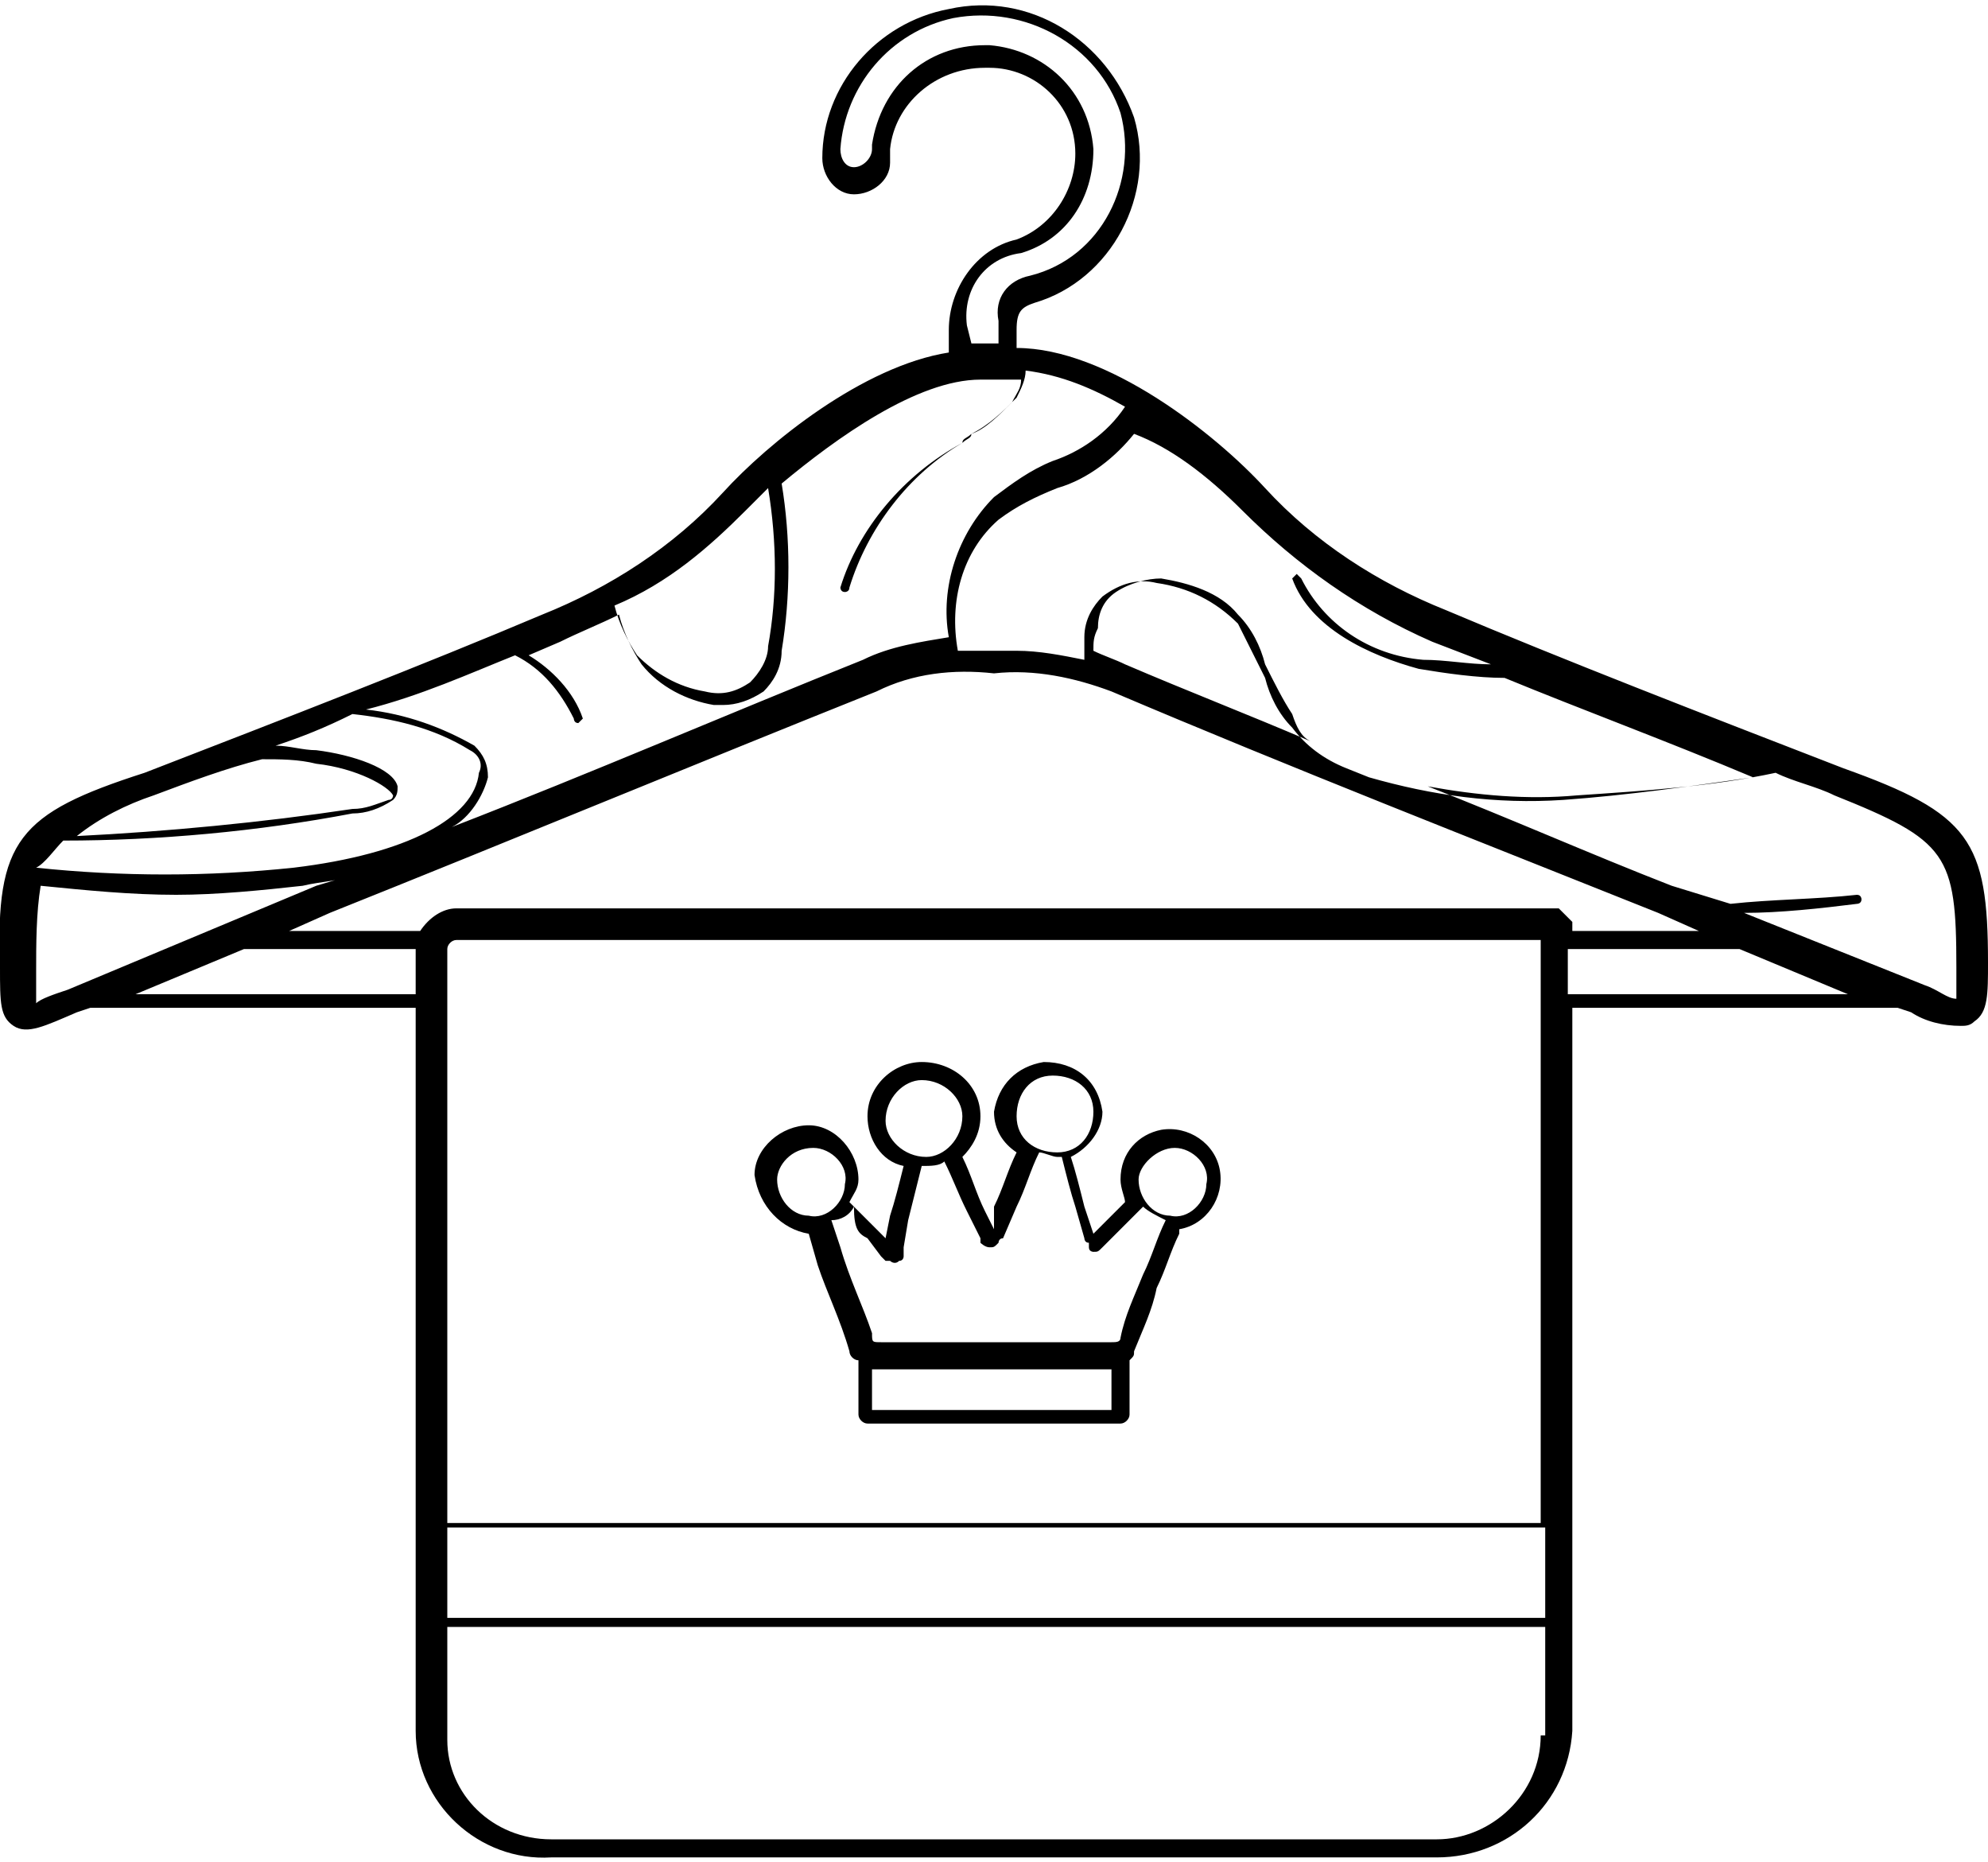 <?xml version="1.0" encoding="utf-8"?>
<!-- Generator: Adobe Illustrator 22.1.0, SVG Export Plug-In . SVG Version: 6.00 Build 0)  -->
<svg version="1.1" id="Calque_1" xmlns="http://www.w3.org/2000/svg" xmlns:xlink="http://www.w3.org/1999/xlink" x="0px" y="0px"
	 viewBox="0 0 44 41.2" style="enable-background:new 0 0 44 41.2;" xml:space="preserve">
<path id="Tracé_188" d="M40.8,17c-3.1-1.2-6.2-2.4-8.8-3.5c-1.5-0.6-2.9-1.5-4-2.7c-1.1-1.2-3.5-3.1-5.5-3.1c0,0,0-0.1,0-0.1
	c0-0.1,0-0.2,0-0.3c0-0.4,0.1-0.5,0.4-0.6c1.7-0.5,2.7-2.4,2.2-4.1c-0.6-1.7-2.3-2.8-4.1-2.4c-1.6,0.3-2.8,1.7-2.8,3.3
	c0,0.4,0.3,0.8,0.7,0.8c0,0,0,0,0,0c0.4,0,0.8-0.3,0.8-0.7c0,0,0,0,0,0c0,0,0-0.1,0-0.1V3.3c0.1-1,1-1.8,2.1-1.8h0.1
	c1,0,1.9,0.8,1.9,1.9c0,0.8-0.5,1.6-1.3,1.9c-0.9,0.2-1.5,1.1-1.5,2v0.5c-1.9,0.3-4,2-5,3.1c-1.1,1.2-2.5,2.1-4,2.7
	c-2.6,1.1-5.7,2.3-8.8,3.5C0.4,18-0.1,18.6,0,21.4c0,0.8,0,1.1,0.3,1.3s0.7,0,1.4-0.3l0.3-0.1h7.2v16c0,1.6,1.4,2.9,3,2.8h19.6
	c1.6,0,2.9-1.2,3-2.8v-16h7.2l0.3,0.1c0.3,0.2,0.7,0.3,1.1,0.3c0.1,0,0.2,0,0.3-0.1c0.3-0.2,0.3-0.6,0.3-1.3
	C44,18.6,43.6,18,40.8,17z M27.5,11.3c1.2,1.2,2.6,2.2,4.2,2.9l1.3,0.5c-0.5,0-1-0.1-1.5-0.1c-1.2-0.1-2.2-0.8-2.7-1.8
	c0,0-0.1-0.1-0.1-0.1c0,0-0.1,0.1-0.1,0.1c0,0,0,0,0,0c0.4,1.1,1.7,1.7,2.8,2c0.6,0.1,1.3,0.2,1.9,0.2c1.7,0.7,3.6,1.4,5.5,2.2
	c-1.4,0.2-2.8,0.4-4.2,0.5c-1.5,0.1-2.9-0.1-4.3-0.5l-0.5-0.2c-0.5-0.2-0.9-0.5-1.2-0.9c-0.3-0.3-0.5-0.7-0.6-1.1
	c-0.2-0.4-0.4-0.8-0.6-1.2c-0.5-0.5-1.1-0.8-1.8-0.9c-0.4-0.1-0.8,0-1.2,0.3c-0.2,0.2-0.4,0.5-0.4,0.9c0,0.2,0,0.3,0,0.5
	c-0.5-0.1-1-0.2-1.5-0.2c-0.1,0-0.3,0-0.4,0c-0.3,0-0.6,0-0.9,0c-0.2-1.1,0.1-2.2,0.9-2.9c0.4-0.3,0.8-0.5,1.3-0.7
	c0.7-0.2,1.3-0.7,1.7-1.2C25.9,9.9,26.7,10.5,27.5,11.3z M29,16.4c-1.4-0.6-2.7-1.1-4.1-1.7c-0.2-0.1-0.5-0.2-0.7-0.3
	c0-0.2,0-0.3,0.1-0.5c0-0.3,0.1-0.6,0.4-0.8c0.3-0.2,0.7-0.3,1-0.3c0.6,0.1,1.3,0.3,1.7,0.8c0.3,0.3,0.5,0.7,0.6,1.1
	c0.2,0.4,0.4,0.8,0.6,1.1C28.7,16.1,28.8,16.3,29,16.4L29,16.4z M21.4,7.2L21.4,7.2c-0.1-0.8,0.4-1.5,1.2-1.6c1-0.3,1.6-1.2,1.6-2.3
	c-0.1-1.3-1.1-2.2-2.3-2.3h-0.1c-1.3,0-2.3,0.9-2.5,2.2v0.1c0,0.2-0.2,0.4-0.4,0.4c0,0,0,0,0,0c-0.2,0-0.3-0.2-0.3-0.4c0,0,0,0,0,0
	c0.1-1.4,1.1-2.6,2.5-2.9c1.6-0.3,3.2,0.6,3.7,2.1c0.4,1.5-0.4,3.2-2,3.6c-0.5,0.1-0.8,0.5-0.7,1c0,0.1,0,0.2,0,0.3
	c0,0.1,0,0.1,0,0.2c0,0,0,0,0,0c-0.1,0-0.3,0-0.4,0c-0.1,0-0.1,0-0.2,0L21.4,7.2L21.4,7.2z M16.5,11.3c0.1-0.1,0.3-0.3,0.5-0.5
	c0.2,1.2,0.2,2.4,0,3.5c0,0.3-0.2,0.6-0.4,0.8c-0.3,0.2-0.6,0.3-1,0.2c-0.6-0.1-1.1-0.4-1.5-0.8c-0.2-0.3-0.4-0.7-0.5-1.1
	C14.8,12.9,15.7,12.1,16.5,11.3L16.5,11.3z M11.4,14.5c0.6,0.3,1,0.8,1.3,1.4c0,0,0,0.1,0.1,0.1c0,0,0,0,0,0c0,0,0.1-0.1,0.1-0.1
	c0,0,0,0,0,0c-0.2-0.6-0.7-1.1-1.2-1.4l0.7-0.3c0.4-0.2,0.9-0.4,1.3-0.6c0.1,0.4,0.3,0.8,0.5,1.1c0.4,0.5,1,0.8,1.6,0.9
	c0.1,0,0.1,0,0.2,0c0.3,0,0.6-0.1,0.9-0.3c0.2-0.2,0.4-0.5,0.4-0.9c0.2-1.2,0.2-2.5,0-3.7c1.2-1,3-2.3,4.4-2.3c0.1,0,0.2,0,0.4,0
	c0.1,0,0.2,0,0.4,0c0,0,0.1,0,0.1,0c0,0.2-0.1,0.3-0.2,0.5c-0.3,0.3-0.6,0.6-0.9,0.7c-0.1,0.1-0.2,0.1-0.2,0.2
	C20,10.5,19,11.7,18.6,13c0,0,0,0.1,0.1,0.1c0,0,0,0,0,0h0c0,0,0.1,0,0.1-0.1c0.4-1.3,1.3-2.5,2.5-3.2c0.1-0.1,0.2-0.1,0.2-0.2
	c0.4-0.2,0.7-0.5,1-0.8c0.1-0.2,0.2-0.4,0.2-0.6c0.8,0.1,1.5,0.4,2.2,0.8c-0.4,0.6-1,1-1.6,1.2c-0.5,0.2-0.9,0.5-1.3,0.8
	c-0.8,0.8-1.2,2-1,3.1c-0.6,0.1-1.3,0.2-1.9,0.5c-3,1.2-6,2.5-9.1,3.7c0.4-0.2,0.7-0.7,0.8-1.1c0-0.3-0.1-0.5-0.3-0.7
	c-0.7-0.4-1.5-0.7-2.4-0.8C9.3,15.4,10.4,14.9,11.4,14.5L11.4,14.5z M3.4,17.6C4.2,17.3,5,17,5.8,16.8c0.4,0,0.8,0,1.2,0.1
	c0.9,0.1,1.6,0.5,1.7,0.7c0,0,0,0.1-0.1,0.1c-0.3,0.1-0.5,0.2-0.8,0.2c-2,0.3-4.1,0.5-6.1,0.6C2.2,18.1,2.8,17.8,3.4,17.6z
	 M1.4,18.6c2.1,0,4.3-0.2,6.4-0.6c0.3,0,0.6-0.1,0.9-0.3c0.1-0.1,0.1-0.2,0.1-0.3c-0.1-0.4-1-0.7-1.8-0.8c-0.3,0-0.6-0.1-0.9-0.1
	c0.6-0.2,1.1-0.4,1.7-0.7c0.9,0.1,1.8,0.3,2.6,0.8c0.2,0.1,0.3,0.3,0.2,0.5c-0.1,1-1.6,1.8-4.1,2.1c-1.9,0.2-3.8,0.2-5.7,0
	C1,19.1,1.2,18.8,1.4,18.6z M1.5,21.9c-0.3,0.1-0.6,0.2-0.7,0.3c0-0.2,0-0.5,0-0.7c0-0.6,0-1.3,0.1-1.9c1,0.1,2,0.2,3,0.2
	c0.9,0,1.9-0.1,2.8-0.2c0.4-0.1,0.9-0.1,1.3-0.3L7,19.6L1.5,21.9z M9.2,22H3l2.4-1h3.8L9.2,22z M34.1,38.4c0,1.3-1.1,2.3-2.3,2.3
	c0,0,0,0,0,0H12.2c-1.3,0-2.3-1-2.3-2.2V36h24.3V38.4z M34.1,35.8H9.9v-2h24.3V35.8z M34.1,33.7H9.9V21c0-0.1,0.1-0.2,0.2-0.2
	c0,0,0,0,0,0h24V33.7z M10.1,20.1c-0.3,0-0.6,0.2-0.8,0.5H6.4l0.9-0.4c4-1.6,8.1-3.3,12.1-4.9c0.8-0.4,1.7-0.5,2.6-0.4
	c0.9-0.1,1.8,0.1,2.6,0.4c4,1.7,8.1,3.3,12.1,4.9l0.9,0.4h-2.8v-0.2l-0.3-0.3L10.1,20.1z M34.7,22v-1h3.8l2.4,1H34.7z M43.3,21.4
	c0,0.2,0,0.5,0,0.7c-0.2,0-0.4-0.2-0.7-0.3l-4-1.6c0.8,0,1.7-0.1,2.5-0.2c0,0,0.1,0,0.1-0.1c0,0,0-0.1-0.1-0.1c0,0,0,0,0,0
	c-0.9,0.1-1.9,0.1-2.8,0.2L37,19.6c-1.8-0.7-3.6-1.5-5.4-2.2c1.1,0.2,2.2,0.3,3.3,0.2c1.5-0.1,3-0.2,4.4-0.5
	c0.4,0.2,0.9,0.3,1.3,0.5C43.1,18.6,43.3,18.9,43.3,21.4z"/>
<path id="Tracé_189" d="M17.9,27.3C17.9,27.3,17.8,27.3,17.9,27.3C17.8,27.3,17.8,27.3,17.9,27.3l0.2,0.7c0.2,0.6,0.5,1.2,0.7,1.9
	c0,0.1,0.1,0.2,0.2,0.2v1.2c0,0.1,0.1,0.2,0.2,0.2h5.6c0.1,0,0.2-0.1,0.2-0.2v-1.2c0,0,0,0,0,0c0.1-0.1,0.1-0.1,0.1-0.2
	c0.2-0.5,0.4-0.9,0.5-1.4c0.2-0.4,0.3-0.8,0.5-1.2c0,0,0,0,0-0.1c0.6-0.1,1-0.7,0.9-1.3c-0.1-0.6-0.7-1-1.3-0.9
	c-0.5,0.1-0.9,0.5-0.9,1.1c0,0.2,0.1,0.4,0.1,0.5c0,0,0,0,0,0l-0.7,0.7l-0.2-0.6c-0.1-0.4-0.2-0.8-0.3-1.1c0,0,0,0,0,0
	c0.4-0.2,0.7-0.6,0.7-1c-0.1-0.7-0.6-1.1-1.3-1.1c-0.6,0.1-1,0.5-1.1,1.1c0,0.4,0.2,0.7,0.5,0.9c-0.2,0.4-0.3,0.8-0.5,1.2L22,27.2
	l-0.2-0.4c-0.2-0.4-0.3-0.8-0.5-1.2c0.2-0.2,0.4-0.5,0.4-0.9c0-0.7-0.6-1.2-1.3-1.2c-0.6,0-1.2,0.5-1.2,1.2c0,0.5,0.3,1,0.8,1.1
	c-0.1,0.4-0.2,0.8-0.3,1.1l-0.1,0.5l-0.3-0.3c-0.1-0.1-0.3-0.3-0.5-0.5c0.1-0.2,0.2-0.3,0.2-0.5c0-0.6-0.5-1.2-1.1-1.2
	c-0.6,0-1.2,0.5-1.2,1.1C16.8,26.7,17.3,27.2,17.9,27.3L17.9,27.3z M24.6,31.2h-5.3v-0.9h5.3L24.6,31.2z M26,25.4
	c0.4,0,0.8,0.4,0.7,0.8c0,0.4-0.4,0.8-0.8,0.7c-0.4,0-0.7-0.4-0.7-0.8C25.2,25.8,25.6,25.4,26,25.4C26,25.4,26,25.4,26,25.4L26,25.4
	z M22.5,24.7c0-0.5,0.3-0.9,0.8-0.9s0.9,0.3,0.9,0.8c0,0.5-0.3,0.9-0.8,0.9c0,0,0,0,0,0C22.9,25.5,22.5,25.2,22.5,24.7L22.5,24.7z
	 M19.6,24.8c0-0.5,0.4-0.9,0.8-0.9c0.5,0,0.9,0.4,0.9,0.8c0,0.5-0.4,0.9-0.8,0.9c0,0,0,0,0,0C20,25.6,19.6,25.2,19.6,24.8L19.6,24.8
	z M19.2,27.4l0.3,0.4c0,0,0.1,0.1,0.1,0.1l0.1,0c0,0,0.1,0.1,0.2,0c0.1,0,0.1-0.1,0.1-0.1l0-0.1c0-0.1,0-0.1,0-0.1l0.1-0.6
	c0.1-0.4,0.2-0.8,0.3-1.2c0,0,0,0,0,0c0.2,0,0.4,0,0.5-0.1c0.2,0.4,0.3,0.7,0.5,1.1l0.3,0.6c0,0,0,0.1,0,0.1l0,0
	c0,0,0.1,0.1,0.2,0.1c0.1,0,0.1,0,0.2-0.1c0,0,0-0.1,0.1-0.1l0.3-0.7c0.2-0.4,0.3-0.8,0.5-1.2c0.1,0,0.3,0.1,0.4,0.1
	c0,0,0.1,0,0.1,0l0,0c0.1,0.4,0.2,0.8,0.3,1.1l0.2,0.7c0,0,0,0.1,0.1,0.1l0,0.1c0,0.1,0.1,0.1,0.1,0.1c0.1,0,0.1,0,0.2-0.1l0.9-0.9
	l0,0l0,0c0.1,0.1,0.3,0.2,0.5,0.3c-0.2,0.4-0.3,0.8-0.5,1.2c-0.2,0.5-0.4,0.9-0.5,1.4c0,0.1-0.1,0.1-0.2,0.1c-1.7,0-3.4,0-5.1,0l0,0
	c-0.2,0-0.2,0-0.2-0.2c-0.2-0.6-0.5-1.2-0.7-1.9l-0.2-0.6c0.2,0,0.4-0.1,0.5-0.3C18.9,27.2,19,27.3,19.2,27.4L19.2,27.4z M18,25.4
	c0.4,0,0.8,0.4,0.7,0.8c0,0.4-0.4,0.8-0.8,0.7c-0.4,0-0.7-0.4-0.7-0.8C17.2,25.8,17.5,25.4,18,25.4L18,25.4z"/>
</svg>

